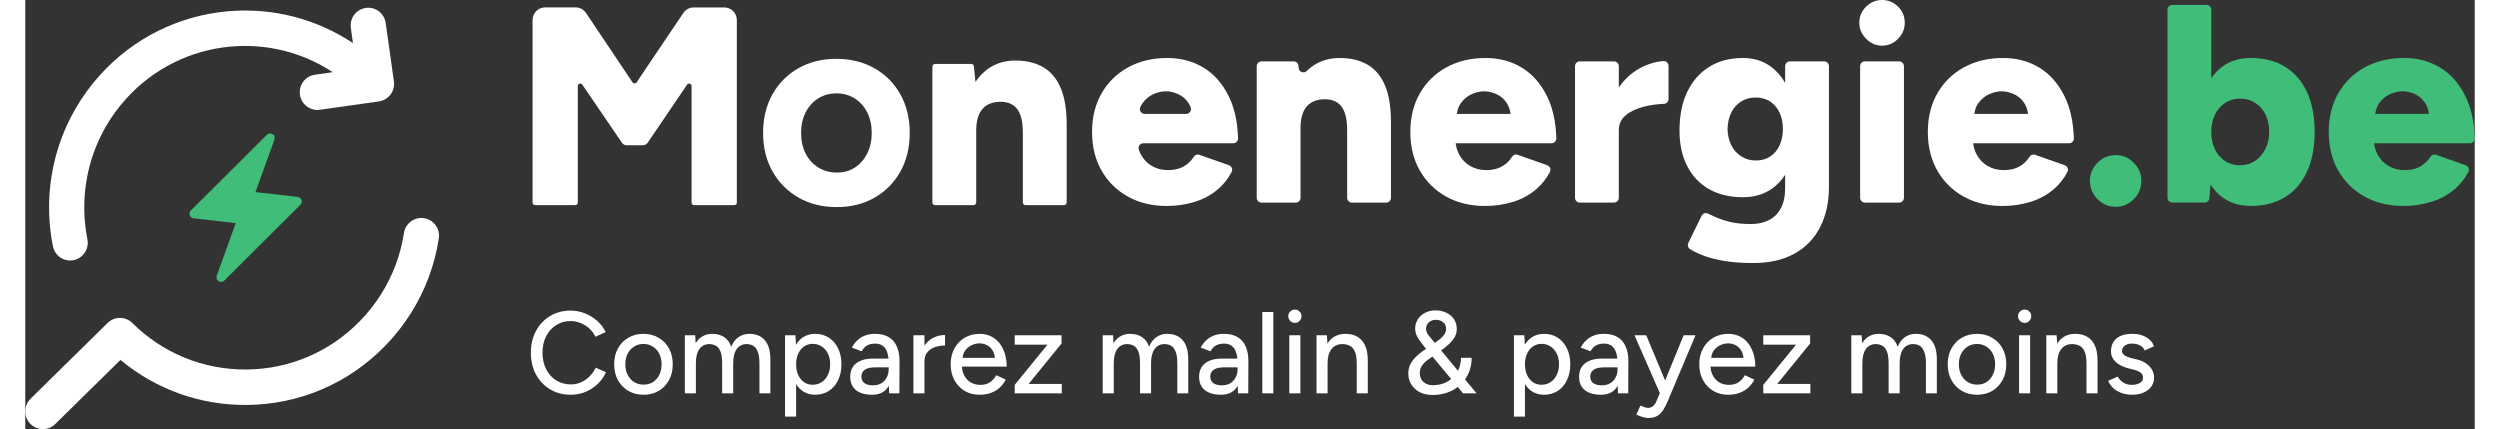<svg xmlns="http://www.w3.org/2000/svg" width="268" height="46" viewBox="0 0 274 48" fill="none"><rect x="0" y="0" width="274" height="48" fill="#333333" stroke="none"/><path d="M30.897 22.369C30.831 22.184 30.667 22.052 30.474 22.028L25.751 21.487L27.874 15.617C27.957 15.393 27.874 15.139 27.674 15.008C27.474 14.877 27.211 14.902 27.04 15.069L18.519 23.549C18.382 23.689 18.337 23.895 18.402 24.08C18.467 24.266 18.629 24.397 18.823 24.419L23.545 24.96L21.42 30.844C21.339 31.07 21.427 31.323 21.629 31.452C21.695 31.495 21.769 31.522 21.845 31.529C22 31.547 22.153 31.495 22.263 31.384L30.78 22.898C30.917 22.758 30.964 22.552 30.899 22.369H30.897Z" fill="#40BD79"/><path d="M5.017 29.14C5.145 29.14 5.276 29.126 5.406 29.101C6.474 28.886 7.165 27.842 6.951 26.77C6.092 22.457 6.814 17.995 8.984 14.206C9.627 13.08 10.401 12.02 11.278 11.05C14.334 7.673 18.51 5.595 23.033 5.206C27.065 4.858 31.047 5.871 34.396 8.073L32.399 8.358C31.322 8.511 30.571 9.513 30.724 10.596C30.863 11.586 31.706 12.3 32.673 12.3C32.766 12.3 32.858 12.293 32.952 12.28L39.562 11.342C40.079 11.267 40.547 10.991 40.861 10.571C41.176 10.15 41.311 9.624 41.237 9.104L40.319 2.57C40.166 1.488 39.17 0.732 38.093 0.886C37.016 1.04 36.265 2.041 36.418 3.124L36.656 4.822C32.552 2.091 27.656 0.832 22.7 1.259C17.183 1.736 12.094 4.266 8.368 8.385C7.3 9.565 6.36 10.858 5.575 12.23C2.928 16.851 2.046 22.292 3.092 27.548C3.279 28.491 4.102 29.142 5.022 29.142L5.017 29.14Z" fill="#ffffff"/><path d="M44.612 24.406C43.537 24.238 42.53 24.978 42.361 26.058C41.983 28.507 41.127 30.806 39.816 32.892C39.127 33.991 38.313 35.02 37.398 35.953C34.027 39.389 29.525 41.3 24.724 41.333C24.681 41.333 24.638 41.333 24.596 41.333C19.841 41.333 15.364 39.489 11.975 36.13C11.21 35.372 9.983 35.368 9.213 36.123L0.594 44.602C-0.184 45.366 -0.198 46.621 0.562 47.403C0.949 47.801 1.459 48 1.972 48C2.485 48 2.966 47.812 3.351 47.435L10.65 40.26C14.611 43.558 19.551 45.333 24.755 45.299C30.609 45.258 36.098 42.927 40.209 38.738C41.325 37.601 42.314 36.346 43.155 35.008C44.754 32.461 45.8 29.655 46.261 26.669C46.427 25.588 45.692 24.575 44.617 24.406H44.612Z" fill="#ffffff"/><path d="M134.622 10.767C133.92 9.345 132.978 8.276 131.793 7.562C130.61 6.845 129.263 6.488 127.754 6.488C126.099 6.488 124.637 6.836 123.371 7.53C122.103 8.224 121.113 9.194 120.4 10.437C119.687 11.681 119.332 13.123 119.332 14.764C119.332 16.405 119.687 17.85 120.4 19.091C121.113 20.334 122.098 21.302 123.355 21.998C124.612 22.695 126.058 23.04 127.691 23.04C128.779 23.04 129.823 22.887 130.817 22.581C131.811 22.276 132.692 21.793 133.457 21.128C134.073 20.594 134.568 19.961 134.948 19.229C135.096 18.942 134.95 18.591 134.647 18.483L131.327 17.314C131.087 17.228 130.828 17.334 130.695 17.554C130.468 17.927 130.158 18.243 129.764 18.506C129.24 18.854 128.59 19.028 127.817 19.028C127.167 19.028 126.58 18.881 126.056 18.585C125.532 18.291 125.118 17.868 124.815 17.321C124.713 17.138 124.628 16.944 124.561 16.74C124.444 16.39 124.693 16.026 125.062 16.026H135.132C135.434 16.026 135.674 15.773 135.665 15.47C135.607 13.627 135.261 12.058 134.622 10.765V10.767ZM126.2 10.53C126.672 10.32 127.138 10.214 127.599 10.214C128.06 10.214 128.494 10.32 128.966 10.53C129.438 10.74 129.825 11.077 130.129 11.54C130.223 11.683 130.302 11.841 130.365 12.011C130.497 12.361 130.241 12.741 129.868 12.741H125.217C124.846 12.741 124.581 12.363 124.718 12.018C124.79 11.834 124.882 11.669 124.99 11.525C125.325 11.073 125.728 10.74 126.2 10.53Z" fill="#ffffff"/><path d="M150.193 7.261C149.334 6.746 148.277 6.488 147.02 6.488C145.868 6.488 144.856 6.793 143.988 7.404C143.757 7.566 143.538 7.749 143.334 7.951C143.019 8.26 142.486 8.052 142.443 7.612L142.419 7.349C142.392 7.076 142.162 6.868 141.89 6.868H138.283C137.988 6.868 137.752 7.107 137.752 7.401V22.129C137.752 22.425 137.991 22.663 138.283 22.663H142.122C142.416 22.663 142.652 22.423 142.652 22.129V14.323C142.652 13.229 142.893 12.411 143.374 11.875C143.856 11.337 144.568 11.079 145.511 11.102C146.014 11.122 146.437 11.249 146.784 11.482C147.13 11.715 147.397 12.076 147.584 12.571C147.773 13.066 147.867 13.736 147.867 14.577V22.129C147.867 22.425 148.106 22.663 148.398 22.663H152.237C152.532 22.663 152.768 22.423 152.768 22.129V13.659C152.768 12.015 152.552 10.668 152.124 9.614C151.695 8.561 151.05 7.777 150.193 7.261Z" fill="#ffffff"/><path d="M170.225 10.767C169.524 9.345 168.581 8.276 167.396 7.562C166.213 6.845 164.866 6.488 163.357 6.488C161.702 6.488 160.241 6.836 158.974 7.53C157.706 8.224 156.717 9.194 156.004 10.437C155.291 11.681 154.936 13.123 154.936 14.764C154.936 16.405 155.291 17.85 156.004 19.091C156.717 20.334 157.702 21.302 158.959 21.998C160.216 22.695 161.662 23.04 163.294 23.04C164.383 23.04 165.426 22.887 166.42 22.581C167.414 22.276 168.296 21.793 169.06 21.128C169.677 20.594 170.171 19.961 170.551 19.229C170.7 18.942 170.554 18.591 170.25 18.483L166.931 17.314C166.69 17.228 166.432 17.334 166.299 17.554C166.072 17.927 165.761 18.243 165.368 18.506C164.844 18.854 164.194 19.028 163.42 19.028C162.77 19.028 162.184 18.881 161.66 18.585C161.136 18.291 160.722 17.868 160.418 17.321C160.202 16.932 160.065 16.5 160.002 16.026H170.736C171.037 16.026 171.278 15.773 171.269 15.47C171.21 13.627 170.864 12.058 170.225 10.765V10.767ZM161.803 10.53C162.276 10.32 162.741 10.214 163.202 10.214C163.663 10.214 164.097 10.32 164.57 10.53C165.042 10.74 165.429 11.077 165.732 11.54C165.946 11.866 166.083 12.268 166.146 12.741H160.137C160.207 12.25 160.357 11.844 160.594 11.525C160.929 11.073 161.331 10.74 161.803 10.53Z" fill="#ffffff"/><path d="M178.256 9.795V7.399C178.256 7.103 178.018 6.866 177.725 6.866H173.886C173.592 6.866 173.356 7.105 173.356 7.399V22.127C173.356 22.423 173.594 22.661 173.886 22.661H177.725C178.02 22.661 178.256 22.421 178.256 22.127V14.543C178.256 13.869 178.517 13.315 179.041 12.883C179.565 12.452 180.251 12.13 181.098 11.92C181.798 11.746 182.533 11.645 183.311 11.615C183.595 11.604 183.817 11.369 183.817 11.082V7.361C183.817 7.049 183.554 6.8 183.246 6.827C182.32 6.906 181.427 7.182 180.565 7.654C179.659 8.152 178.89 8.864 178.256 9.795Z" fill="#ffffff"/><path d="M196.861 9.269C196.44 8.541 195.923 7.942 195.304 7.483C194.414 6.818 193.361 6.488 192.147 6.488C190.681 6.488 189.417 6.82 188.36 7.483C187.301 8.145 186.484 9.079 185.909 10.279C185.333 11.479 185.045 12.922 185.045 14.606C185.045 16.143 185.333 17.47 185.909 18.587C186.484 19.704 187.301 20.561 188.36 21.162C189.417 21.763 190.681 22.061 192.147 22.061C193.361 22.061 194.414 21.761 195.304 21.162C195.923 20.746 196.44 20.208 196.861 19.552V21.051C196.861 21.957 196.699 22.71 196.373 23.309C196.046 23.911 195.597 24.352 195.021 24.636C194.445 24.921 193.791 25.061 193.058 25.061C192.115 25.061 191.308 24.978 190.638 24.808C189.968 24.639 189.401 24.444 188.94 24.223C188.679 24.098 188.439 23.985 188.218 23.884C187.955 23.764 187.647 23.875 187.521 24.134L186.032 27.175C185.913 27.417 185.99 27.713 186.217 27.858C186.581 28.091 187.008 28.305 187.496 28.504C188.167 28.778 188.978 28.999 189.932 29.169C190.885 29.336 192.001 29.422 193.278 29.422C195.079 29.422 196.609 29.078 197.866 28.396C199.123 27.711 200.085 26.727 200.758 25.441C201.428 24.157 201.763 22.629 201.763 20.861V7.401C201.763 7.105 201.525 6.868 201.232 6.868H197.394C197.099 6.868 196.863 7.107 196.863 7.401V9.271L196.861 9.269ZM196.247 16.247C196.006 16.774 195.66 17.19 195.21 17.495C194.76 17.8 194.22 17.954 193.591 17.954C192.961 17.954 192.439 17.802 191.956 17.495C191.475 17.19 191.101 16.774 190.84 16.247C190.582 15.729 190.44 15.139 190.418 14.477C190.418 14.457 190.418 14.436 190.418 14.416C190.442 13.713 190.582 13.103 190.84 12.583C191.101 12.056 191.468 11.647 191.94 11.351C192.412 11.057 192.95 10.908 193.559 10.908C194.169 10.908 194.726 11.055 195.178 11.351C195.628 11.647 195.979 12.056 196.231 12.583C196.483 13.109 196.609 13.731 196.609 14.445C196.609 15.119 196.487 15.72 196.247 16.245V16.247Z" fill="#ffffff"/><path d="M209.62 6.865H205.779C205.486 6.865 205.249 7.104 205.249 7.399V22.127C205.249 22.422 205.486 22.66 205.779 22.66H209.62C209.913 22.66 210.151 22.422 210.151 22.127V7.399C210.151 7.104 209.913 6.865 209.62 6.865Z" fill="#ffffff"/><path d="M228.113 10.767C227.411 9.345 226.469 8.276 225.284 7.562C224.101 6.845 222.754 6.488 221.245 6.488C219.589 6.488 218.128 6.836 216.862 7.53C215.593 8.224 214.604 9.194 213.891 10.437C213.178 11.681 212.823 13.123 212.823 14.764C212.823 16.405 213.178 17.85 213.891 19.091C214.604 20.334 215.589 21.302 216.846 21.998C218.103 22.695 219.549 23.04 221.182 23.04C222.27 23.04 223.314 22.887 224.308 22.581C225.302 22.276 226.183 21.793 226.948 21.128C227.564 20.594 228.059 19.961 228.439 19.229C228.587 18.942 228.441 18.591 228.137 18.483L224.818 17.314C224.577 17.228 224.319 17.334 224.186 17.554C223.959 17.927 223.649 18.243 223.255 18.506C222.731 18.854 222.081 19.028 221.308 19.028C220.658 19.028 220.071 18.881 219.547 18.585C219.023 18.291 218.609 17.868 218.305 17.321C218.09 16.932 217.952 16.5 217.889 16.026H228.623C228.924 16.026 229.165 15.773 229.156 15.47C229.098 13.627 228.751 12.058 228.113 10.765V10.767ZM219.691 10.53C220.163 10.32 220.628 10.214 221.089 10.214C221.55 10.214 221.985 10.32 222.457 10.53C222.929 10.74 223.316 11.077 223.619 11.54C223.833 11.866 223.97 12.268 224.033 12.741H218.024C218.094 12.25 218.245 11.844 218.481 11.525C218.816 11.073 219.218 10.74 219.691 10.53Z" fill="#ffffff"/><path d="M233.847 17.353C233.051 17.353 232.37 17.637 231.805 18.205C231.238 18.775 230.957 19.448 230.957 20.228C230.957 21.008 231.241 21.713 231.805 22.281C232.37 22.851 233.051 23.133 233.847 23.133C234.643 23.133 235.293 22.848 235.858 22.281C236.422 21.713 236.705 21.028 236.705 20.228C236.705 19.428 236.422 18.775 235.858 18.205C235.291 17.637 234.621 17.353 233.847 17.353Z" fill="#40BD79"/><path d="M252.796 7.48C251.728 6.816 250.459 6.486 248.993 6.486C247.693 6.486 246.605 6.818 245.725 7.48C245.267 7.826 244.871 8.249 244.531 8.751V1.081C244.531 0.784 244.293 0.547 244.001 0.547H240.162C239.867 0.547 239.631 0.787 239.631 1.081V22.125C239.631 22.421 239.869 22.658 240.162 22.658H243.794C244.07 22.658 244.3 22.446 244.322 22.17L244.453 20.644C244.808 21.2 245.231 21.668 245.725 22.041C246.605 22.704 247.695 23.036 248.993 23.036C250.459 23.036 251.728 22.704 252.796 22.041C253.864 21.377 254.68 20.425 255.247 19.181C255.814 17.94 256.095 16.464 256.095 14.76C256.095 13.055 255.811 11.554 255.247 10.322C254.68 9.09 253.864 8.143 252.796 7.478V7.48ZM250.565 16.688C250.27 17.258 249.883 17.698 249.402 18.015C248.921 18.331 248.366 18.49 247.736 18.49C247.106 18.49 246.553 18.331 246.069 18.015C245.588 17.698 245.21 17.262 244.938 16.704C244.666 16.145 244.529 15.499 244.529 14.762C244.529 14.025 244.664 13.403 244.938 12.834C245.21 12.264 245.593 11.823 246.085 11.507C246.578 11.19 247.138 11.032 247.767 11.032C248.397 11.032 248.957 11.19 249.449 11.507C249.942 11.823 250.324 12.259 250.596 12.818C250.868 13.376 251.006 14.025 251.006 14.762C251.006 15.499 250.859 16.121 250.565 16.688Z" fill="#40BD79"/><path d="M268.101 18.506C267.577 18.854 266.927 19.028 266.154 19.028C265.504 19.028 264.917 18.881 264.393 18.585C263.869 18.291 263.455 17.868 263.152 17.321C262.936 16.932 262.799 16.5 262.736 16.026H273.469C273.771 16.026 274.011 15.772 274.002 15.47C273.944 13.627 273.597 12.058 272.959 10.765C272.257 9.343 271.315 8.274 270.13 7.56C268.947 6.843 267.6 6.486 266.091 6.486C264.436 6.486 262.974 6.834 261.708 7.528C260.439 8.222 259.45 9.192 258.737 10.435C258.024 11.678 257.669 13.121 257.669 14.762C257.669 16.403 258.024 17.848 258.737 19.089C259.45 20.332 260.435 21.3 261.692 21.996C262.949 22.692 264.395 23.038 266.028 23.038C267.116 23.038 268.16 22.884 269.154 22.579C270.148 22.274 271.029 21.79 271.794 21.126C272.41 20.592 272.905 19.959 273.285 19.227C273.433 18.939 273.287 18.589 272.983 18.481L269.664 17.312C269.424 17.226 269.165 17.332 269.032 17.552C268.805 17.924 268.495 18.241 268.101 18.503V18.506ZM264.535 10.528C265.007 10.318 265.472 10.211 265.933 10.211C266.394 10.211 266.828 10.318 267.301 10.528C267.773 10.738 268.16 11.075 268.463 11.538C268.677 11.864 268.814 12.266 268.877 12.739H262.868C262.938 12.248 263.089 11.841 263.325 11.522C263.66 11.07 264.062 10.738 264.535 10.528Z" fill="#40BD79"/><path d="M207.7 0C207.025 0 206.434 0.246 205.923 0.739C205.413 1.232 205.159 1.838 205.159 2.555C205.159 3.233 205.413 3.827 205.923 4.34C206.434 4.854 207.025 5.109 207.7 5.109C208.375 5.109 208.991 4.854 209.49 4.34C209.991 3.827 210.241 3.233 210.241 2.555C210.241 1.838 209.991 1.232 209.49 0.739C208.988 0.246 208.393 0 207.7 0Z" fill="#ffffff"/><path d="M115.846 9.899C115.417 8.846 114.771 8.061 113.915 7.546C113.056 7.031 111.999 6.773 110.741 6.773C109.59 6.773 108.578 7.078 107.71 7.688C107.164 8.073 106.689 8.568 106.289 9.171L106.118 7.426C106.102 7.27 105.974 7.153 105.819 7.153H101.773C101.607 7.153 101.472 7.288 101.472 7.456V22.645C101.472 22.812 101.607 22.948 101.773 22.948H106.073C106.239 22.948 106.374 22.812 106.374 22.645V14.346C106.374 14.346 106.379 14.33 106.381 14.323C106.419 13.372 106.66 12.65 107.098 12.16C107.58 11.622 108.293 11.364 109.235 11.387C109.739 11.407 110.161 11.534 110.508 11.767C110.854 11.999 111.122 12.361 111.308 12.856C111.497 13.351 111.592 14.02 111.592 14.861V22.645C111.592 22.812 111.726 22.948 111.893 22.948H116.193C116.359 22.948 116.494 22.812 116.494 22.645V13.944C116.494 12.3 116.278 10.953 115.851 9.899H115.846Z" fill="#ffffff"/><path d="M78.196 0.832H74.776C74.31 0.832 73.876 1.063 73.615 1.449L68.385 9.21C68.275 9.373 68.036 9.373 67.928 9.21L62.727 1.451C62.466 1.063 62.032 0.83 61.566 0.83H58.148C57.374 0.83 56.747 1.46 56.747 2.238V22.667C56.747 22.821 56.871 22.945 57.024 22.945H61.53C61.683 22.945 61.807 22.821 61.807 22.667V9.624C61.807 9.35 62.158 9.242 62.311 9.468L66.75 15.974C66.867 16.145 67.06 16.247 67.267 16.247H69.102C69.309 16.247 69.502 16.143 69.619 15.971L74.032 9.472C74.184 9.246 74.535 9.355 74.535 9.628V22.667C74.535 22.821 74.659 22.945 74.812 22.945H79.321C79.474 22.945 79.597 22.821 79.597 22.667V2.24C79.597 1.463 78.97 0.832 78.196 0.832Z" fill="#ffffff"/><path d="M90.783 23.165C89.166 23.165 87.74 22.812 86.501 22.104C85.262 21.397 84.293 20.422 83.589 19.177C82.885 17.931 82.534 16.498 82.534 14.873C82.534 13.247 82.881 11.814 83.573 10.568C84.266 9.323 85.231 8.348 86.47 7.641C87.709 6.933 89.126 6.581 90.72 6.581C92.315 6.581 93.763 6.933 95.002 7.641C96.241 8.348 97.206 9.323 97.898 10.568C98.591 11.814 98.937 13.247 98.937 14.873C98.937 16.498 98.591 17.931 97.898 19.177C97.206 20.422 96.246 21.397 95.018 22.104C93.79 22.812 92.378 23.165 90.783 23.165ZM90.783 19.303C91.559 19.303 92.236 19.114 92.814 18.734C93.392 18.354 93.848 17.832 94.183 17.167C94.518 16.503 94.687 15.739 94.687 14.873C94.687 14.007 94.518 13.243 94.183 12.578C93.848 11.914 93.38 11.391 92.782 11.011C92.184 10.632 91.507 10.442 90.752 10.442C89.996 10.442 89.288 10.632 88.689 11.011C88.091 11.391 87.624 11.914 87.288 12.578C86.953 13.243 86.785 14.007 86.785 14.873C86.785 15.739 86.953 16.503 87.288 17.167C87.624 17.832 88.096 18.354 88.705 18.734C89.315 19.114 90.007 19.303 90.783 19.303Z" fill="#ffffff"/><path d="M61.031 44.156C60.164 44.156 59.393 43.957 58.717 43.558C58.041 43.151 57.512 42.596 57.131 41.894C56.75 41.183 56.559 40.369 56.559 39.45C56.559 38.531 56.75 37.721 57.131 37.019C57.512 36.308 58.037 35.754 58.704 35.355C59.371 34.948 60.138 34.744 61.005 34.744C61.568 34.744 62.106 34.848 62.617 35.056C63.128 35.255 63.583 35.537 63.982 35.901C64.389 36.256 64.701 36.672 64.918 37.149L63.774 37.669C63.609 37.314 63.384 37.006 63.098 36.746C62.812 36.486 62.487 36.282 62.123 36.135C61.768 35.988 61.395 35.914 61.005 35.914C60.398 35.914 59.857 36.066 59.38 36.369C58.903 36.672 58.531 37.088 58.262 37.617C57.993 38.146 57.859 38.757 57.859 39.45C57.859 40.143 57.993 40.759 58.262 41.296C58.539 41.833 58.916 42.254 59.393 42.557C59.878 42.852 60.429 42.999 61.044 42.999C61.443 42.999 61.82 42.921 62.175 42.765C62.53 42.6 62.847 42.379 63.124 42.102C63.41 41.816 63.64 41.491 63.813 41.127L64.957 41.634C64.74 42.128 64.433 42.566 64.034 42.947C63.635 43.328 63.176 43.627 62.656 43.844C62.145 44.052 61.603 44.156 61.031 44.156ZM69.178 44.156C68.528 44.156 67.956 44.013 67.462 43.727C66.968 43.432 66.578 43.029 66.292 42.518C66.014 42.007 65.876 41.417 65.876 40.75C65.876 40.083 66.014 39.493 66.292 38.982C66.569 38.471 66.955 38.072 67.449 37.786C67.943 37.491 68.51 37.344 69.152 37.344C69.793 37.344 70.361 37.491 70.855 37.786C71.349 38.072 71.734 38.471 72.012 38.982C72.289 39.493 72.428 40.083 72.428 40.75C72.428 41.417 72.289 42.007 72.012 42.518C71.734 43.029 71.349 43.432 70.855 43.727C70.37 44.013 69.811 44.156 69.178 44.156ZM69.178 43.025C69.568 43.025 69.915 42.93 70.218 42.739C70.521 42.54 70.755 42.271 70.92 41.933C71.093 41.595 71.18 41.201 71.18 40.75C71.18 40.299 71.093 39.905 70.92 39.567C70.755 39.229 70.517 38.965 70.205 38.774C69.893 38.575 69.542 38.475 69.152 38.475C68.753 38.475 68.402 38.575 68.099 38.774C67.796 38.965 67.557 39.229 67.384 39.567C67.21 39.905 67.124 40.299 67.124 40.75C67.124 41.201 67.21 41.595 67.384 41.933C67.557 42.271 67.8 42.54 68.112 42.739C68.424 42.93 68.779 43.025 69.178 43.025ZM73.781 44V37.5H74.938L74.99 38.397C75.198 38.05 75.458 37.79 75.77 37.617C76.082 37.435 76.442 37.344 76.849 37.344C77.369 37.344 77.811 37.465 78.175 37.708C78.539 37.942 78.803 38.302 78.968 38.787C79.159 38.319 79.427 37.964 79.774 37.721C80.121 37.47 80.532 37.344 81.009 37.344C81.746 37.344 82.322 37.587 82.738 38.072C83.154 38.549 83.358 39.285 83.349 40.282V44H82.127V40.672C82.127 40.083 82.062 39.636 81.932 39.333C81.811 39.021 81.646 38.804 81.438 38.683C81.23 38.562 80.987 38.497 80.71 38.488C80.225 38.488 79.847 38.674 79.579 39.047C79.319 39.42 79.189 39.944 79.189 40.62V44H77.954V40.672C77.954 40.083 77.893 39.636 77.772 39.333C77.65 39.021 77.481 38.804 77.265 38.683C77.057 38.562 76.814 38.497 76.537 38.488C76.052 38.488 75.674 38.674 75.406 39.047C75.146 39.42 75.016 39.944 75.016 40.62V44H73.781ZM84.992 46.6V37.5H86.149L86.227 38.696V46.6H84.992ZM88.359 44.156C87.813 44.156 87.337 44.013 86.929 43.727C86.531 43.441 86.223 43.042 86.006 42.531C85.79 42.02 85.681 41.426 85.681 40.75C85.681 40.065 85.79 39.472 86.006 38.969C86.223 38.458 86.531 38.059 86.929 37.773C87.337 37.487 87.813 37.344 88.359 37.344C88.94 37.344 89.451 37.487 89.893 37.773C90.335 38.059 90.678 38.458 90.92 38.969C91.172 39.472 91.297 40.065 91.297 40.75C91.297 41.426 91.172 42.02 90.92 42.531C90.678 43.042 90.335 43.441 89.893 43.727C89.451 44.013 88.94 44.156 88.359 44.156ZM88.06 43.038C88.45 43.038 88.793 42.943 89.087 42.752C89.382 42.553 89.612 42.284 89.776 41.946C89.95 41.599 90.036 41.201 90.036 40.75C90.036 40.299 89.954 39.905 89.789 39.567C89.625 39.22 89.395 38.952 89.1 38.761C88.806 38.562 88.463 38.462 88.073 38.462C87.718 38.462 87.397 38.562 87.111 38.761C86.834 38.952 86.617 39.22 86.461 39.567C86.305 39.914 86.227 40.308 86.227 40.75C86.227 41.201 86.305 41.599 86.461 41.946C86.617 42.284 86.834 42.553 87.111 42.752C87.389 42.943 87.705 43.038 88.06 43.038ZM96.637 44L96.585 42.869V40.607C96.585 40.13 96.529 39.732 96.416 39.411C96.312 39.09 96.147 38.848 95.922 38.683C95.705 38.518 95.415 38.436 95.051 38.436C94.713 38.436 94.418 38.505 94.167 38.644C93.924 38.783 93.721 38.999 93.556 39.294L92.464 38.878C92.62 38.583 92.815 38.323 93.049 38.098C93.283 37.864 93.565 37.682 93.894 37.552C94.223 37.413 94.609 37.344 95.051 37.344C95.666 37.344 96.178 37.465 96.585 37.708C96.992 37.951 97.296 38.302 97.495 38.761C97.703 39.22 97.803 39.788 97.794 40.464L97.781 44H96.637ZM94.726 44.156C93.955 44.156 93.352 43.983 92.919 43.636C92.494 43.281 92.282 42.791 92.282 42.167C92.282 41.5 92.503 40.993 92.945 40.646C93.396 40.291 94.02 40.113 94.817 40.113H96.624V41.088H95.155C94.557 41.088 94.137 41.183 93.894 41.374C93.651 41.556 93.53 41.812 93.53 42.141C93.53 42.444 93.643 42.683 93.868 42.856C94.102 43.021 94.423 43.103 94.83 43.103C95.185 43.103 95.493 43.029 95.753 42.882C96.013 42.726 96.217 42.509 96.364 42.232C96.511 41.955 96.585 41.638 96.585 41.283H97.014C97.014 42.167 96.823 42.869 96.442 43.389C96.069 43.9 95.497 44.156 94.726 44.156ZM100.103 40.503C100.103 39.801 100.238 39.229 100.506 38.787C100.775 38.345 101.122 38.016 101.546 37.799C101.971 37.582 102.417 37.474 102.885 37.474V38.644C102.495 38.644 102.123 38.705 101.767 38.826C101.421 38.939 101.135 39.129 100.909 39.398C100.693 39.658 100.584 40.013 100.584 40.464L100.103 40.503ZM99.349 44V37.5H100.584V44H99.349ZM106.754 44.156C106.122 44.156 105.563 44.013 105.077 43.727C104.592 43.432 104.211 43.029 103.933 42.518C103.656 42.007 103.517 41.417 103.517 40.75C103.517 40.083 103.656 39.493 103.933 38.982C104.211 38.471 104.592 38.072 105.077 37.786C105.571 37.491 106.135 37.344 106.767 37.344C107.365 37.344 107.89 37.496 108.34 37.799C108.791 38.094 109.142 38.518 109.393 39.073C109.653 39.619 109.783 40.265 109.783 41.01H104.531L104.765 40.815C104.765 41.274 104.856 41.673 105.038 42.011C105.22 42.349 105.467 42.609 105.779 42.791C106.091 42.964 106.447 43.051 106.845 43.051C107.279 43.051 107.638 42.951 107.924 42.752C108.219 42.544 108.449 42.284 108.613 41.972L109.679 42.466C109.506 42.804 109.281 43.103 109.003 43.363C108.726 43.614 108.397 43.809 108.015 43.948C107.643 44.087 107.222 44.156 106.754 44.156ZM104.843 40.23L104.596 40.035H108.704L108.47 40.23C108.47 39.849 108.392 39.524 108.236 39.255C108.08 38.978 107.872 38.77 107.612 38.631C107.352 38.484 107.062 38.41 106.741 38.41C106.429 38.41 106.126 38.484 105.831 38.631C105.545 38.77 105.307 38.973 105.116 39.242C104.934 39.511 104.843 39.84 104.843 40.23ZM110.679 44V43.051L114.345 38.553H110.679V37.5H115.918V38.423L112.239 42.947H115.944V44H110.679ZM120.525 44V37.5H121.682L121.734 38.397C121.942 38.05 122.202 37.79 122.514 37.617C122.826 37.435 123.186 37.344 123.593 37.344C124.113 37.344 124.555 37.465 124.919 37.708C125.283 37.942 125.547 38.302 125.712 38.787C125.903 38.319 126.171 37.964 126.518 37.721C126.865 37.47 127.276 37.344 127.753 37.344C128.49 37.344 129.066 37.587 129.482 38.072C129.898 38.549 130.102 39.285 130.093 40.282V44H128.871V40.672C128.871 40.083 128.806 39.636 128.676 39.333C128.555 39.021 128.39 38.804 128.182 38.683C127.974 38.562 127.731 38.497 127.454 38.488C126.969 38.488 126.592 38.674 126.323 39.047C126.063 39.42 125.933 39.944 125.933 40.62V44H124.698V40.672C124.698 40.083 124.637 39.636 124.516 39.333C124.395 39.021 124.226 38.804 124.009 38.683C123.801 38.562 123.558 38.497 123.281 38.488C122.796 38.488 122.419 38.674 122.15 39.047C121.89 39.42 121.76 39.944 121.76 40.62V44H120.525ZM135.662 44L135.61 42.869V40.607C135.61 40.13 135.554 39.732 135.441 39.411C135.337 39.09 135.173 38.848 134.947 38.683C134.731 38.518 134.44 38.436 134.076 38.436C133.738 38.436 133.444 38.505 133.192 38.644C132.95 38.783 132.746 38.999 132.581 39.294L131.489 38.878C131.645 38.583 131.84 38.323 132.074 38.098C132.308 37.864 132.59 37.682 132.919 37.552C133.249 37.413 133.634 37.344 134.076 37.344C134.692 37.344 135.203 37.465 135.61 37.708C136.018 37.951 136.321 38.302 136.52 38.761C136.728 39.22 136.828 39.788 136.819 40.464L136.806 44H135.662ZM133.751 44.156C132.98 44.156 132.378 43.983 131.944 43.636C131.52 43.281 131.307 42.791 131.307 42.167C131.307 41.5 131.528 40.993 131.97 40.646C132.421 40.291 133.045 40.113 133.842 40.113H135.649V41.088H134.18C133.582 41.088 133.162 41.183 132.919 41.374C132.677 41.556 132.555 41.812 132.555 42.141C132.555 42.444 132.668 42.683 132.893 42.856C133.127 43.021 133.448 43.103 133.855 43.103C134.211 43.103 134.518 43.029 134.778 42.882C135.038 42.726 135.242 42.509 135.389 42.232C135.537 41.955 135.61 41.638 135.61 41.283H136.039C136.039 42.167 135.849 42.869 135.467 43.389C135.095 43.9 134.523 44.156 133.751 44.156ZM138.375 44V34.9H139.61V44H138.375ZM141.398 44V37.5H142.633V44H141.398ZM142.022 36.122C141.823 36.122 141.649 36.048 141.502 35.901C141.355 35.745 141.281 35.567 141.281 35.368C141.281 35.16 141.355 34.987 141.502 34.848C141.649 34.701 141.823 34.627 142.022 34.627C142.23 34.627 142.403 34.701 142.542 34.848C142.689 34.987 142.763 35.16 142.763 35.368C142.763 35.567 142.689 35.745 142.542 35.901C142.403 36.048 142.23 36.122 142.022 36.122ZM144.443 44V37.5H145.6L145.678 38.696V44H144.443ZM148.941 44V40.672H150.176V44H148.941ZM148.941 40.672C148.941 40.083 148.872 39.636 148.733 39.333C148.603 39.021 148.417 38.804 148.174 38.683C147.94 38.562 147.667 38.497 147.355 38.488C146.826 38.488 146.415 38.674 146.12 39.047C145.825 39.42 145.678 39.944 145.678 40.62H145.145C145.145 39.935 145.245 39.35 145.444 38.865C145.652 38.371 145.942 37.994 146.315 37.734C146.696 37.474 147.147 37.344 147.667 37.344C148.178 37.344 148.62 37.448 148.993 37.656C149.374 37.864 149.665 38.189 149.864 38.631C150.072 39.064 150.176 39.636 150.176 40.347V40.672H148.941ZM157.4 44.182C156.88 44.182 156.416 44.082 156.009 43.883C155.61 43.675 155.294 43.389 155.06 43.025C154.826 42.661 154.709 42.249 154.709 41.79C154.709 41.417 154.778 41.084 154.917 40.789C155.064 40.494 155.255 40.226 155.489 39.983C155.732 39.732 155.996 39.506 156.282 39.307L157.608 38.397C157.807 38.258 158.007 38.115 158.206 37.968C158.405 37.812 158.574 37.639 158.713 37.448C158.86 37.249 158.934 37.028 158.934 36.785C158.934 36.473 158.821 36.226 158.596 36.044C158.379 35.862 158.102 35.771 157.764 35.771C157.469 35.771 157.218 35.866 157.01 36.057C156.802 36.248 156.698 36.486 156.698 36.772C156.698 37.015 156.772 37.236 156.919 37.435C157.075 37.626 157.261 37.855 157.478 38.124L159.116 40.087L162.34 44H160.832L158.141 40.763L156.503 38.787C156.295 38.518 156.113 38.276 155.957 38.059C155.801 37.842 155.68 37.63 155.593 37.422C155.515 37.205 155.476 36.984 155.476 36.759C155.476 36.369 155.576 36.022 155.775 35.719C155.974 35.407 156.243 35.164 156.581 34.991C156.928 34.809 157.309 34.718 157.725 34.718C158.184 34.718 158.596 34.805 158.96 34.978C159.324 35.151 159.61 35.394 159.818 35.706C160.026 36.018 160.13 36.382 160.13 36.798C160.13 37.145 160.039 37.47 159.857 37.773C159.675 38.068 159.424 38.354 159.103 38.631C158.782 38.908 158.414 39.19 157.998 39.476L157.049 40.139C156.867 40.26 156.694 40.399 156.529 40.555C156.373 40.702 156.243 40.871 156.139 41.062C156.044 41.253 155.996 41.487 155.996 41.764C155.996 42.154 156.13 42.475 156.399 42.726C156.668 42.969 157.019 43.09 157.452 43.09C157.877 43.09 158.28 43.021 158.661 42.882C159.042 42.735 159.376 42.531 159.662 42.271C159.957 42.002 160.186 41.677 160.351 41.296C160.516 40.915 160.598 40.49 160.598 40.022H161.794C161.794 40.828 161.603 41.547 161.222 42.18C160.849 42.804 160.334 43.294 159.675 43.649C159.016 44.004 158.258 44.182 157.4 44.182ZM166.522 46.6V37.5H167.679L167.757 38.696V46.6H166.522ZM169.889 44.156C169.343 44.156 168.866 44.013 168.459 43.727C168.06 43.441 167.752 43.042 167.536 42.531C167.319 42.02 167.211 41.426 167.211 40.75C167.211 40.065 167.319 39.472 167.536 38.969C167.752 38.458 168.06 38.059 168.459 37.773C168.866 37.487 169.343 37.344 169.889 37.344C170.469 37.344 170.981 37.487 171.423 37.773C171.865 38.059 172.207 38.458 172.45 38.969C172.701 39.472 172.827 40.065 172.827 40.75C172.827 41.426 172.701 42.02 172.45 42.531C172.207 43.042 171.865 43.441 171.423 43.727C170.981 44.013 170.469 44.156 169.889 44.156ZM169.59 43.038C169.98 43.038 170.322 42.943 170.617 42.752C170.911 42.553 171.141 42.284 171.306 41.946C171.479 41.599 171.566 41.201 171.566 40.75C171.566 40.299 171.483 39.905 171.319 39.567C171.154 39.22 170.924 38.952 170.63 38.761C170.335 38.562 169.993 38.462 169.603 38.462C169.247 38.462 168.927 38.562 168.641 38.761C168.363 38.952 168.147 39.22 167.991 39.567C167.835 39.914 167.757 40.308 167.757 40.75C167.757 41.201 167.835 41.599 167.991 41.946C168.147 42.284 168.363 42.553 168.641 42.752C168.918 42.943 169.234 43.038 169.59 43.038ZM178.166 44L178.114 42.869V40.607C178.114 40.13 178.058 39.732 177.945 39.411C177.841 39.09 177.677 38.848 177.451 38.683C177.235 38.518 176.944 38.436 176.58 38.436C176.242 38.436 175.948 38.505 175.696 38.644C175.454 38.783 175.25 38.999 175.085 39.294L173.993 38.878C174.149 38.583 174.344 38.323 174.578 38.098C174.812 37.864 175.094 37.682 175.423 37.552C175.753 37.413 176.138 37.344 176.58 37.344C177.196 37.344 177.707 37.465 178.114 37.708C178.522 37.951 178.825 38.302 179.024 38.761C179.232 39.22 179.332 39.788 179.323 40.464L179.31 44H178.166ZM176.255 44.156C175.484 44.156 174.882 43.983 174.448 43.636C174.024 43.281 173.811 42.791 173.811 42.167C173.811 41.5 174.032 40.993 174.474 40.646C174.925 40.291 175.549 40.113 176.346 40.113H178.153V41.088H176.684C176.086 41.088 175.666 41.183 175.423 41.374C175.181 41.556 175.059 41.812 175.059 42.141C175.059 42.444 175.172 42.683 175.397 42.856C175.631 43.021 175.952 43.103 176.359 43.103C176.715 43.103 177.022 43.029 177.282 42.882C177.542 42.726 177.746 42.509 177.893 42.232C178.041 41.955 178.114 41.638 178.114 41.283H178.543C178.543 42.167 178.353 42.869 177.971 43.389C177.599 43.9 177.027 44.156 176.255 44.156ZM181.557 46.756C181.367 46.756 181.154 46.721 180.92 46.652C180.695 46.583 180.461 46.492 180.218 46.379L180.673 45.365C180.864 45.452 181.029 45.517 181.167 45.56C181.315 45.603 181.432 45.625 181.518 45.625C181.735 45.625 181.917 45.564 182.064 45.443C182.22 45.322 182.346 45.153 182.441 44.936L183.195 43.155L185.509 37.5H186.835L183.754 44.806C183.59 45.205 183.416 45.551 183.234 45.846C183.052 46.141 182.827 46.366 182.558 46.522C182.298 46.678 181.965 46.756 181.557 46.756ZM182.857 44L180.01 37.5H181.323L183.676 43.142L184.053 44H182.857ZM190.493 44.156C189.86 44.156 189.301 44.013 188.816 43.727C188.33 43.432 187.949 43.029 187.672 42.518C187.394 42.007 187.256 41.417 187.256 40.75C187.256 40.083 187.394 39.493 187.672 38.982C187.949 38.471 188.33 38.072 188.816 37.786C189.31 37.491 189.873 37.344 190.506 37.344C191.104 37.344 191.628 37.496 192.079 37.799C192.529 38.094 192.88 38.518 193.132 39.073C193.392 39.619 193.522 40.265 193.522 41.01H188.27L188.504 40.815C188.504 41.274 188.595 41.673 188.777 42.011C188.959 42.349 189.206 42.609 189.518 42.791C189.83 42.964 190.185 43.051 190.584 43.051C191.017 43.051 191.377 42.951 191.663 42.752C191.957 42.544 192.187 42.284 192.352 41.972L193.418 42.466C193.244 42.804 193.019 43.103 192.742 43.363C192.464 43.614 192.135 43.809 191.754 43.948C191.381 44.087 190.961 44.156 190.493 44.156ZM188.582 40.23L188.335 40.035H192.443L192.209 40.23C192.209 39.849 192.131 39.524 191.975 39.255C191.819 38.978 191.611 38.77 191.351 38.631C191.091 38.484 190.8 38.41 190.48 38.41C190.168 38.41 189.864 38.484 189.57 38.631C189.284 38.77 189.045 38.973 188.855 39.242C188.673 39.511 188.582 39.84 188.582 40.23ZM194.417 44V43.051L198.083 38.553H194.417V37.5H199.656V38.423L195.977 42.947H199.682V44H194.417ZM204.263 44V37.5H205.42L205.472 38.397C205.68 38.05 205.94 37.79 206.252 37.617C206.564 37.435 206.924 37.344 207.331 37.344C207.851 37.344 208.293 37.465 208.657 37.708C209.021 37.942 209.286 38.302 209.45 38.787C209.641 38.319 209.91 37.964 210.256 37.721C210.603 37.47 211.015 37.344 211.491 37.344C212.228 37.344 212.804 37.587 213.22 38.072C213.636 38.549 213.84 39.285 213.831 40.282V44H212.609V40.672C212.609 40.083 212.544 39.636 212.414 39.333C212.293 39.021 212.128 38.804 211.92 38.683C211.712 38.562 211.47 38.497 211.192 38.488C210.707 38.488 210.33 38.674 210.061 39.047C209.801 39.42 209.671 39.944 209.671 40.62V44H208.436V40.672C208.436 40.083 208.376 39.636 208.254 39.333C208.133 39.021 207.964 38.804 207.747 38.683C207.539 38.562 207.297 38.497 207.019 38.488C206.534 38.488 206.157 38.674 205.888 39.047C205.628 39.42 205.498 39.944 205.498 40.62V44H204.263ZM218.348 44.156C217.698 44.156 217.126 44.013 216.632 43.727C216.138 43.432 215.748 43.029 215.462 42.518C215.184 42.007 215.046 41.417 215.046 40.75C215.046 40.083 215.184 39.493 215.462 38.982C215.739 38.471 216.125 38.072 216.619 37.786C217.113 37.491 217.68 37.344 218.322 37.344C218.963 37.344 219.531 37.491 220.025 37.786C220.519 38.072 220.904 38.471 221.182 38.982C221.459 39.493 221.598 40.083 221.598 40.75C221.598 41.417 221.459 42.007 221.182 42.518C220.904 43.029 220.519 43.432 220.025 43.727C219.539 44.013 218.98 44.156 218.348 44.156ZM218.348 43.025C218.738 43.025 219.084 42.93 219.388 42.739C219.691 42.54 219.925 42.271 220.09 41.933C220.263 41.595 220.35 41.201 220.35 40.75C220.35 40.299 220.263 39.905 220.09 39.567C219.925 39.229 219.687 38.965 219.375 38.774C219.063 38.575 218.712 38.475 218.322 38.475C217.923 38.475 217.572 38.575 217.269 38.774C216.965 38.965 216.727 39.229 216.554 39.567C216.38 39.905 216.294 40.299 216.294 40.75C216.294 41.201 216.38 41.595 216.554 41.933C216.727 42.271 216.97 42.54 217.282 42.739C217.594 42.93 217.949 43.025 218.348 43.025ZM223.029 44V37.5H224.264V44H223.029ZM223.653 36.122C223.453 36.122 223.28 36.048 223.133 35.901C222.985 35.745 222.912 35.567 222.912 35.368C222.912 35.16 222.985 34.987 223.133 34.848C223.28 34.701 223.453 34.627 223.653 34.627C223.861 34.627 224.034 34.701 224.173 34.848C224.32 34.987 224.394 35.16 224.394 35.368C224.394 35.567 224.32 35.745 224.173 35.901C224.034 36.048 223.861 36.122 223.653 36.122ZM226.074 44V37.5H227.231L227.309 38.696V44H226.074ZM230.572 44V40.672H231.807V44H230.572ZM230.572 40.672C230.572 40.083 230.502 39.636 230.364 39.333C230.234 39.021 230.047 38.804 229.805 38.683C229.571 38.562 229.298 38.497 228.986 38.488C228.457 38.488 228.045 38.674 227.751 39.047C227.456 39.42 227.309 39.944 227.309 40.62H226.776C226.776 39.935 226.875 39.35 227.075 38.865C227.283 38.371 227.573 37.994 227.946 37.734C228.327 37.474 228.778 37.344 229.298 37.344C229.809 37.344 230.251 37.448 230.624 37.656C231.005 37.864 231.295 38.189 231.495 38.631C231.703 39.064 231.807 39.636 231.807 40.347V40.672H230.572ZM235.688 44.156C235.229 44.156 234.817 44.087 234.453 43.948C234.098 43.809 233.794 43.623 233.543 43.389C233.3 43.155 233.118 42.891 232.997 42.596L234.063 42.128C234.202 42.397 234.41 42.618 234.687 42.791C234.964 42.964 235.272 43.051 235.61 43.051C235.983 43.051 236.29 42.982 236.533 42.843C236.776 42.704 236.897 42.509 236.897 42.258C236.897 42.015 236.806 41.825 236.624 41.686C236.442 41.547 236.178 41.435 235.831 41.348L235.22 41.192C234.613 41.027 234.141 40.78 233.803 40.451C233.474 40.122 233.309 39.749 233.309 39.333C233.309 38.7 233.513 38.211 233.92 37.864C234.327 37.517 234.93 37.344 235.727 37.344C236.117 37.344 236.472 37.4 236.793 37.513C237.122 37.626 237.4 37.786 237.625 37.994C237.859 38.202 238.024 38.449 238.119 38.735L237.079 39.203C236.975 38.943 236.797 38.752 236.546 38.631C236.295 38.501 236 38.436 235.662 38.436C235.315 38.436 235.042 38.514 234.843 38.67C234.644 38.817 234.544 39.025 234.544 39.294C234.544 39.441 234.626 39.584 234.791 39.723C234.964 39.853 235.216 39.961 235.545 40.048L236.247 40.217C236.672 40.321 237.023 40.481 237.3 40.698C237.577 40.906 237.785 41.144 237.924 41.413C238.063 41.673 238.132 41.946 238.132 42.232C238.132 42.622 238.024 42.964 237.807 43.259C237.599 43.545 237.309 43.766 236.936 43.922C236.572 44.078 236.156 44.156 235.688 44.156Z" fill="#ffffff"/></svg>
